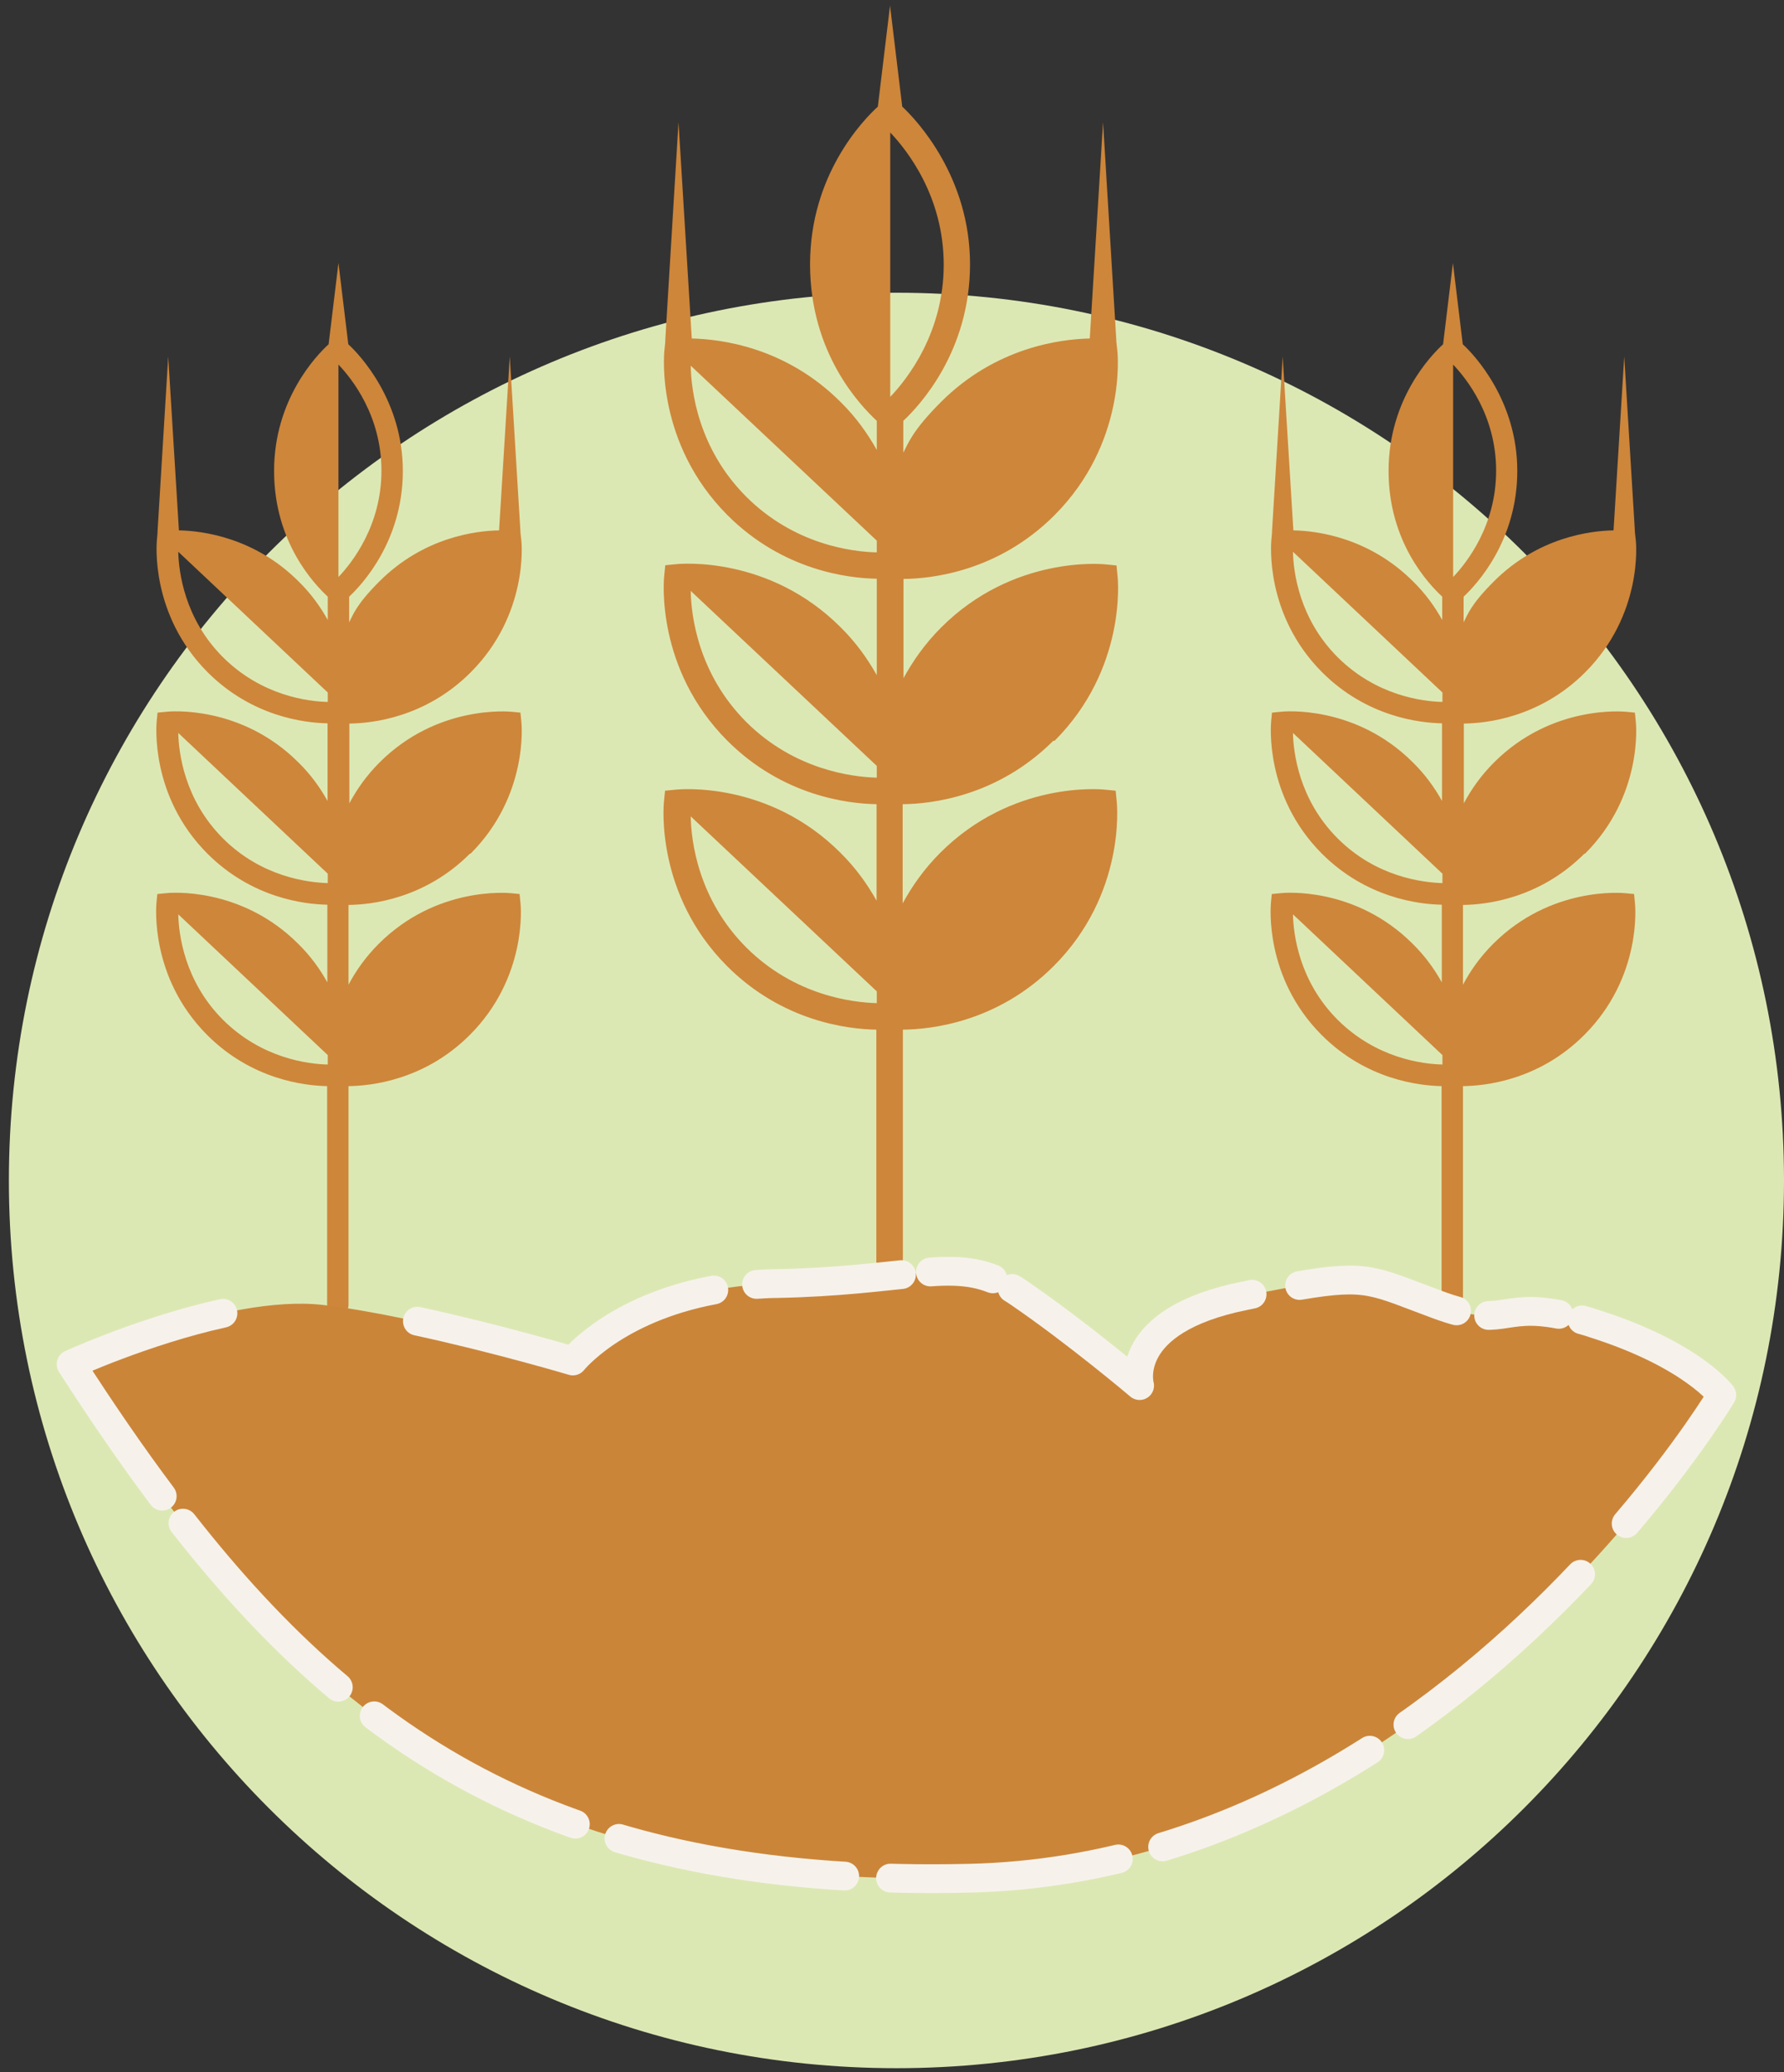 <svg width="124" height="144" viewBox="0 0 124 144" fill="none" xmlns="http://www.w3.org/2000/svg">
<rect x="0" y="0" width="124" height="144" fill="#333333" stroke="none"/>
<path d="M62.309 143.724C96.38 143.724 124 116.104 124 82.033C124 47.962 96.38 20.342 62.309 20.342C28.238 20.342 0.618 47.962 0.618 82.033C0.618 116.104 28.238 143.724 62.309 143.724Z" fill="#DCE8B4"/>
<path d="M73.295 51.485C78.289 46.49 77.71 40.321 77.68 40.053L77.606 39.295L76.847 39.221C76.58 39.191 70.411 38.611 65.416 43.606C64.271 44.751 63.439 45.955 62.8 47.129V40.232C64.762 40.217 69.385 39.711 73.28 35.817C78.275 30.822 77.695 24.653 77.665 24.385L77.591 23.716C77.591 23.716 77.591 23.672 77.591 23.642L76.669 8.494L75.747 23.523C73.726 23.568 69.222 24.118 65.401 27.938C63.38 29.96 63.112 30.852 62.785 31.461V29.246C63.915 28.191 67.423 24.43 67.423 18.365C67.423 12.3 63.736 8.361 62.711 7.409L61.863 0.393L61.016 7.409C59.975 8.361 56.304 12.166 56.304 18.365C56.304 24.564 59.812 28.191 60.942 29.246V31.268C60.317 30.153 59.514 29.008 58.429 27.938C54.609 24.118 50.105 23.568 48.083 23.523L47.161 8.494L46.24 23.642C46.24 23.642 46.24 23.716 46.24 23.761L46.18 24.37C46.151 24.638 45.586 30.807 50.566 35.802C54.401 39.637 58.935 40.187 60.942 40.217V46.921C60.317 45.806 59.514 44.662 58.429 43.591C53.435 38.597 47.266 39.176 46.998 39.206L46.24 39.28L46.166 40.038C46.136 40.306 45.571 46.475 50.551 51.47C54.386 55.305 58.92 55.855 60.927 55.885V62.589C60.302 61.474 59.5 60.33 58.414 59.259C53.42 54.265 47.251 54.844 46.983 54.874L46.225 54.948L46.151 55.706C46.121 55.974 45.556 62.143 50.536 67.138C54.371 70.973 58.905 71.523 60.912 71.553V90.476C60.912 90.997 61.328 91.398 61.834 91.398C62.339 91.398 62.755 90.982 62.755 90.476V71.553C64.717 71.538 69.34 71.033 73.235 67.138C78.23 62.143 77.65 55.974 77.62 55.706L77.546 54.948L76.788 54.874C76.52 54.844 70.351 54.265 65.356 59.259C64.212 60.404 63.38 61.608 62.74 62.782V55.885C64.703 55.87 69.326 55.365 73.22 51.47L73.295 51.485ZM60.942 69.71C59.217 69.665 55.218 69.174 51.874 65.845C48.514 62.485 48.038 58.427 48.009 56.732L60.942 68.892V69.71ZM60.942 54.042C59.217 53.997 55.203 53.492 51.874 50.177C48.514 46.817 48.038 42.759 48.009 41.064L60.942 53.224V54.042ZM60.942 38.388C59.217 38.344 55.218 37.853 51.874 34.523C48.514 31.164 48.038 27.106 48.009 25.411L60.942 37.571V38.388ZM61.878 27.567V9.208C63.052 10.442 65.594 13.653 65.594 18.395C65.594 23.137 63.052 26.348 61.878 27.581V27.567Z" fill="#CE863A"/>
<path d="M110.175 59.319C114.188 55.305 113.728 50.34 113.698 50.132L113.638 49.523L113.029 49.463C112.821 49.448 107.856 48.972 103.842 52.986C102.921 53.908 102.252 54.874 101.746 55.825V50.281C103.322 50.266 107.038 49.864 110.175 46.728C114.188 42.714 113.728 37.749 113.698 37.541L113.638 37.006C113.638 37.006 113.638 36.961 113.638 36.947L112.895 24.772L112.152 36.857C110.517 36.887 106.904 37.333 103.827 40.41C102.192 42.045 101.999 42.744 101.731 43.249V41.465C102.638 40.618 105.462 37.586 105.462 32.725C105.462 27.864 102.504 24.683 101.672 23.924L100.988 18.276L100.304 23.924C99.472 24.683 96.514 27.745 96.514 32.725C96.514 37.705 99.338 40.618 100.245 41.465V43.086C99.739 42.179 99.1 41.272 98.223 40.41C95.161 37.348 91.534 36.887 89.898 36.857L89.155 24.772L88.412 36.947C88.412 36.947 88.412 37.006 88.412 37.036L88.367 37.526C88.353 37.734 87.892 42.699 91.891 46.713C94.968 49.79 98.61 50.236 100.23 50.266V55.662C99.725 54.755 99.085 53.848 98.208 52.986C94.195 48.972 89.23 49.433 89.022 49.463L88.412 49.523L88.353 50.132C88.338 50.34 87.877 55.305 91.876 59.319C94.953 62.396 98.595 62.842 100.215 62.871V68.268C99.71 67.361 99.07 66.454 98.193 65.592C94.18 61.578 89.215 62.039 89.007 62.069L88.397 62.128L88.338 62.738C88.323 62.946 87.862 67.911 91.861 71.924C94.938 75.002 98.58 75.448 100.2 75.477V90.684C100.2 91.101 100.527 91.428 100.943 91.428C101.36 91.428 101.687 91.101 101.687 90.684V75.477C103.262 75.462 106.979 75.061 110.115 71.924C114.129 67.911 113.668 62.946 113.638 62.738L113.579 62.128L112.969 62.069C112.761 62.054 107.796 61.578 103.783 65.592C102.861 66.513 102.192 67.48 101.687 68.431V62.886C103.262 62.871 106.979 62.47 110.115 59.334L110.175 59.319ZM100.26 73.976C98.877 73.946 95.666 73.545 92.976 70.869C90.285 68.178 89.898 64.908 89.869 63.541L100.26 73.322V73.991V73.976ZM100.26 61.37C98.862 61.325 95.651 60.939 92.976 58.263C90.285 55.573 89.898 52.302 89.869 50.935L100.26 60.716V61.37ZM100.26 48.779C98.877 48.749 95.666 48.348 92.976 45.672C90.285 42.982 89.898 39.711 89.869 38.344L100.26 48.125V48.794V48.779ZM101.003 40.098V25.337C101.954 26.333 103.991 28.904 103.991 32.71C103.991 36.515 101.954 39.102 101.003 40.098Z" fill="#CE863A"/>
<path d="M32.712 59.319C36.725 55.305 36.265 50.34 36.235 50.132L36.175 49.523L35.566 49.463C35.358 49.448 30.393 48.972 26.379 52.986C25.458 53.908 24.789 54.874 24.283 55.825V50.281C25.859 50.266 29.575 49.864 32.712 46.728C36.725 42.714 36.265 37.749 36.235 37.541L36.175 37.006C36.175 37.006 36.175 36.961 36.175 36.947L35.432 24.772L34.689 36.857C33.054 36.887 29.442 37.333 26.364 40.41C24.729 42.045 24.536 42.744 24.268 43.249V41.465C25.175 40.618 28 37.586 28 32.725C28 27.864 25.041 24.683 24.209 23.924L23.525 18.276L22.841 23.924C22.009 24.683 19.051 27.745 19.051 32.725C19.051 37.705 21.875 40.618 22.782 41.465V43.086C22.276 42.179 21.637 41.272 20.76 40.41C17.698 37.348 14.071 36.887 12.436 36.857L11.692 24.772L10.949 36.947C10.949 36.947 10.949 37.006 10.949 37.036L10.905 37.526C10.89 37.734 10.429 42.699 14.428 46.713C17.505 49.79 21.147 50.236 22.767 50.266V55.662C22.262 54.755 21.622 53.848 20.745 52.986C16.732 48.972 11.767 49.433 11.559 49.463L10.949 49.523L10.89 50.132C10.875 50.34 10.414 55.305 14.413 59.319C17.49 62.396 21.132 62.842 22.752 62.871V68.268C22.247 67.361 21.608 66.454 20.73 65.592C16.717 61.578 11.752 62.039 11.544 62.069L10.934 62.128L10.875 62.738C10.86 62.946 10.399 67.911 14.398 71.924C17.475 75.002 21.117 75.448 22.737 75.477V90.684C22.737 91.101 23.064 91.428 23.48 91.428C23.897 91.428 24.224 91.101 24.224 90.684V75.477C25.799 75.462 29.516 75.061 32.652 71.924C36.666 67.911 36.205 62.946 36.175 62.738L36.116 62.128L35.507 62.069C35.298 62.054 30.333 61.578 26.32 65.592C25.398 66.513 24.729 67.48 24.224 68.431V62.886C25.799 62.871 29.516 62.47 32.652 59.334L32.712 59.319ZM22.782 73.976C21.399 73.946 18.189 73.545 15.498 70.869C12.807 68.178 12.421 64.908 12.391 63.541L22.782 73.322V73.991V73.976ZM22.782 61.37C21.384 61.325 18.174 60.939 15.498 58.263C12.807 55.573 12.421 52.302 12.391 50.935L22.782 60.716V61.37ZM22.782 48.779C21.399 48.749 18.189 48.348 15.498 45.672C12.807 42.982 12.421 39.711 12.391 38.344L22.782 48.125V48.794V48.779ZM23.525 40.098V25.337C24.477 26.333 26.513 28.904 26.513 32.71C26.513 36.515 24.477 39.102 23.525 40.098Z" fill="#CE863A"/>
<path d="M4.929 94.802C4.929 94.802 15.632 89.896 22.441 90.684C29.249 91.472 39.803 94.593 39.803 94.593C39.803 94.593 43.891 89.42 54.014 89.212C64.138 89.004 66.709 87.057 70.812 89.851C74.915 92.646 79.211 96.303 79.211 96.303C79.211 96.303 77.918 91.784 86.525 90.059C95.132 88.335 94.582 88.707 99.918 90.669C105.255 92.631 104.066 89.837 110.844 91.992C117.623 94.147 119.674 96.942 119.674 96.942C119.674 96.942 99.978 129.78 67.363 130.523C34.749 131.266 20.003 118.14 4.929 94.787V94.802Z" fill="#CB8539"/>
<path d="M11.275 103.974C9.135 101.12 7.039 98.058 4.943 94.802C4.943 94.802 10.086 92.454 15.497 91.264" stroke="#F6F2EB" stroke-width="2" stroke-linecap="round" stroke-linejoin="round"/>
<path d="M29.011 91.814C34.526 93.004 39.818 94.579 39.818 94.579C39.818 94.579 42.702 90.937 49.614 89.644" stroke="#F6F2EB" stroke-width="2" stroke-linecap="round" stroke-linejoin="round"/>
<path d="M52.586 89.257C53.047 89.228 53.537 89.198 54.028 89.198C62.59 89.019 65.757 87.593 69.012 88.871" stroke="#F6F2EB" stroke-width="2" stroke-linecap="round" stroke-linejoin="round" stroke-dasharray="10.1 2.02"/>
<path d="M70.351 89.54C70.499 89.629 70.663 89.733 70.811 89.837C74.899 92.632 79.21 96.288 79.21 96.288C79.21 96.288 77.917 91.769 86.524 90.045C86.688 90.015 86.866 89.971 87.029 89.941" stroke="#F6F2EB" stroke-width="2" stroke-linecap="round" stroke-linejoin="round"/>
<path d="M90.33 89.332C95.131 88.514 95.532 89.049 99.933 90.669C104.481 92.349 104.288 90.566 108.346 91.338" stroke="#F6F2EB" stroke-width="2" stroke-linecap="round" stroke-linejoin="round" stroke-dasharray="11.28 2.26"/>
<path d="M109.967 91.725C110.249 91.799 110.547 91.888 110.844 91.993C117.622 94.148 119.674 96.943 119.674 96.943C119.674 96.943 117.37 100.793 113.029 105.877" stroke="#F6F2EB" stroke-width="2" stroke-linecap="round" stroke-linejoin="round"/>
<path d="M109.862 109.4C100.973 118.78 86.36 130.092 67.363 130.523C40.323 131.148 25.561 122.229 12.718 105.847" stroke="#F6F2EB" stroke-width="2" stroke-linecap="round" stroke-linejoin="round" stroke-dasharray="15.94 3.19"/>
</svg>
